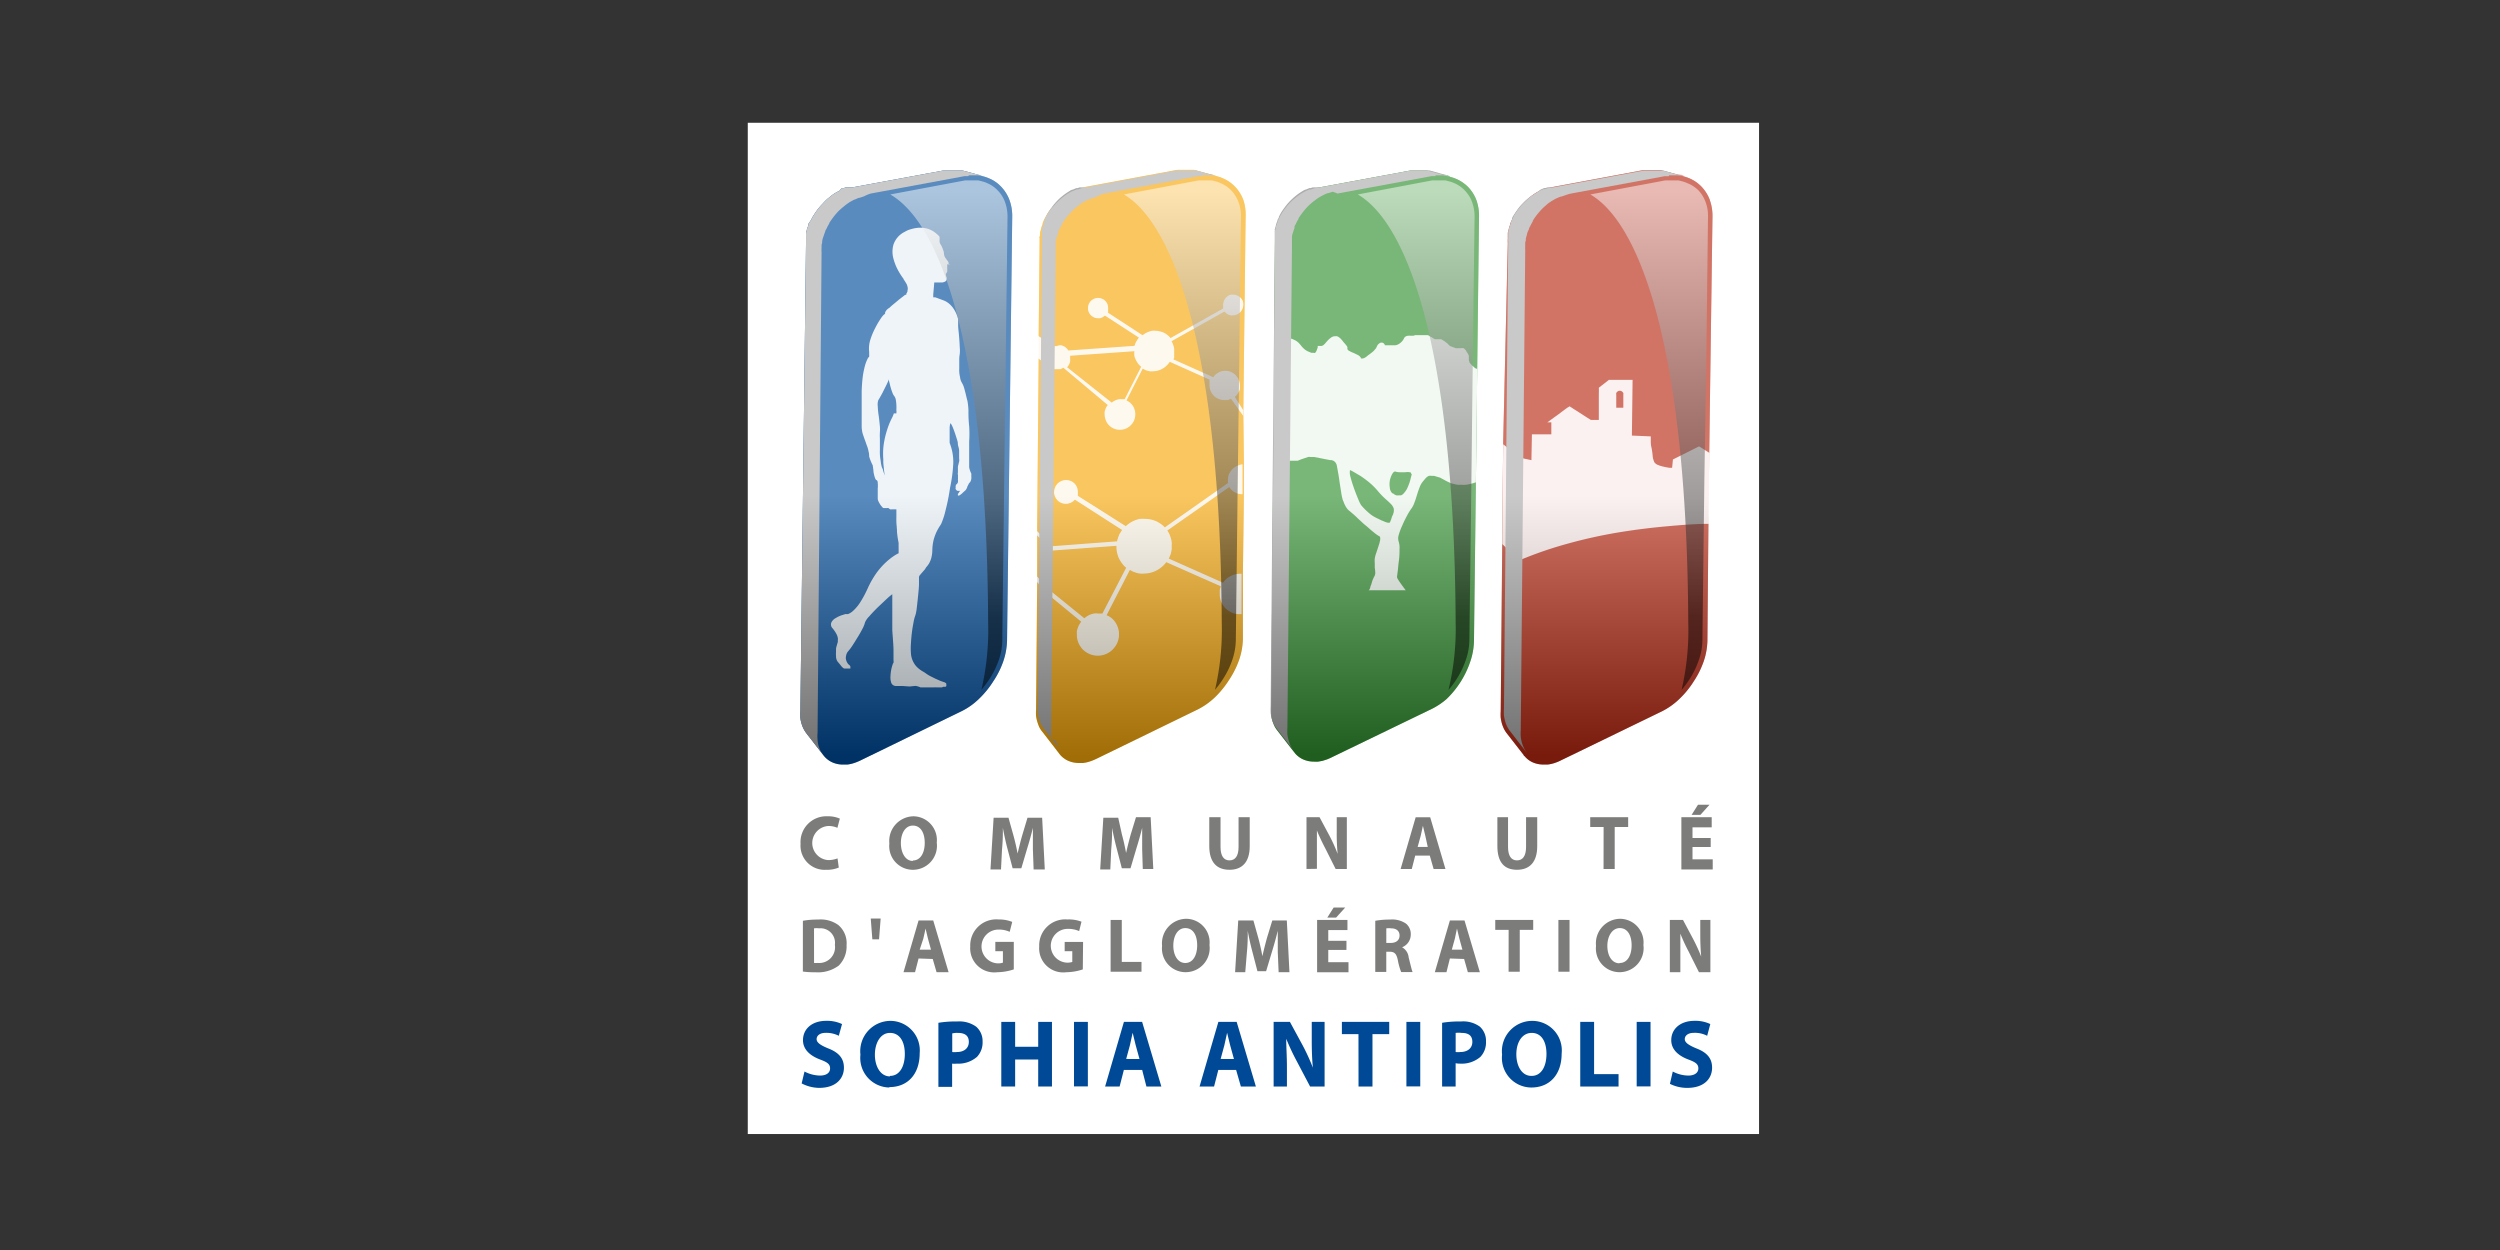 <svg xmlns="http://www.w3.org/2000/svg" xmlns:xlink="http://www.w3.org/1999/xlink" width="224" height="112" viewBox="0 0 224 112"><rect x="0" y="0" width="224" height="112" fill="#333333" stroke="none"/><defs><linearGradient id="a" x1="0.491" y1="0.548" x2="0.491" y2="0.989" gradientUnits="objectBoundingBox"><stop offset="0" stop-color="#fff"/><stop offset="1"/></linearGradient><linearGradient id="b" x1="0.498" y1="0.021" x2="0.498" y2="0.856" xlink:href="#a"/><linearGradient id="c" x1="0.5" y1="0.546" x2="0.5" y2="0.984" xlink:href="#a"/><linearGradient id="d" x1="0.499" y1="0.021" x2="0.499" y2="0.856" xlink:href="#a"/><linearGradient id="e" x1="0.495" y1="0.547" x2="0.495" y2="0.987" xlink:href="#a"/><linearGradient id="f" x1="0.5" y1="0.021" x2="0.5" y2="0.856" xlink:href="#a"/><linearGradient id="g" x1="0.5" y1="0.545" x2="0.5" y2="0.984" xlink:href="#a"/><linearGradient id="h" x1="0.5" y1="0.021" x2="0.5" y2="0.856" xlink:href="#a"/></defs><g transform="translate(-2760 -877)"><rect width="224" height="112" transform="translate(2760 877)" fill="none"/><g transform="translate(2798.513 888)" style="isolation:isolate"><rect width="90.609" height="90.609" transform="translate(28.488)" fill="#fff"/><path d="M70.144,7.375a3.461,3.461,0,0,0-.734-1.169A3.425,3.425,0,0,0,67.833,5.3h0l-1.921-.526-.217-.054H64.236L56.081,6.233h0l-.48.091h0l-.3.1h-.136l-.353.163h0l-.326.181h0a5.572,5.572,0,0,0-.471.335l-.109.091a4.069,4.069,0,0,0-.417.371h0c-.109.109-.217.227-.317.344l-.082.109A.58.58,0,0,0,53,8.136a5.437,5.437,0,0,0-.326.471h0l-.172.317-.054.118c-.045.082-.082.181-.127.272v.072h0a3.19,3.19,0,0,0-.136.381h0a1.927,1.927,0,0,1-.091.362.534.534,0,0,0,0,.118v.29a.625.625,0,0,0,0,.118v.408l-.063,7.412h0L51.967,29.1l-.217,23.8v.589a4.131,4.131,0,0,0,.109.526c.054.163.118.317.181.462a2.374,2.374,0,0,0,.245.39s1.477,1.912,1.522,1.957h0l.082.109a2.075,2.075,0,0,0,.752.562,2.392,2.392,0,0,0,.96.19,2.564,2.564,0,0,0,.371,0l.39-.072.4-.127c.127-.054.272-.109.408-.181l9.061-4.385a6.406,6.406,0,0,0,1.232-.834,8.336,8.336,0,0,0,2.129-3.353,6.134,6.134,0,0,0,.335-1.812L70.1,32.664h0l.118-10.175L70.379,8.9A4.177,4.177,0,0,0,70.144,7.375Zm-2.51-2.138h.181a4.531,4.531,0,0,0-.507-.1h.29Z" transform="translate(23.628 -0.443)" fill="#2f912e"/><g transform="translate(75.251 18.294)" opacity="0.9" style="isolation:isolate"><path d="M70.374,24.017l-.127,10.175-.3.091-.308.072a1.812,1.812,0,0,1-.317.054,1.966,1.966,0,0,1-.326,0h-.362a2.981,2.981,0,0,1-.39-.082,1.348,1.348,0,0,1-.417-.145,4.123,4.123,0,0,1-.444-.227l-.353-.19-.29-.082a1.813,1.813,0,0,0-.245-.072h-.208a.707.707,0,0,0-.254,0,.906.906,0,0,0-.2.127,1.631,1.631,0,0,0-.172.181l-.181.217a1.812,1.812,0,0,0-.281.516c-.082.2-.154.426-.227.661s-.136.453-.217.652a2.12,2.12,0,0,1-.245.516,5.49,5.49,0,0,0-.39.616c-.145.272-.308.58-.444.906a5.817,5.817,0,0,0-.344.906,1.006,1.006,0,0,0,0,.6,1.758,1.758,0,0,1,.072.671,6.931,6.931,0,0,1-.054,1.033c-.054.362-.072.707-.109.97s-.054.453-.063.489a.7.7,0,0,0,.118.254c.072.118.163.254.263.39s.19.263.263.362l.136.181H60.642a.426.426,0,0,0,.127-.2,1.333,1.333,0,0,1,.1-.308c.036-.109.063-.245.109-.362a2.719,2.719,0,0,1,.145-.326.734.734,0,0,0,.109-.326,2.99,2.99,0,0,0-.045-.5c0-.136,0-.281,0-.417a2.075,2.075,0,0,1,0-.408,2.718,2.718,0,0,1,.136-.507c.063-.2.145-.426.208-.634a2.863,2.863,0,0,0,.145-.562c0-.154,0-.263-.082-.29a2.3,2.3,0,0,1-.317-.208c-.136-.1-.272-.217-.417-.335l-.381-.335-.254-.208L60,37.726l-.362-.335c-.127-.127-.263-.254-.39-.362l-.308-.263a1.015,1.015,0,0,1-.227-.217,1.994,1.994,0,0,1-.172-.272l-.127-.263c0-.082-.063-.154-.082-.208a4.848,4.848,0,0,1-.136-.6l-.154-.979c-.045-.353-.1-.7-.154-.988s-.091-.526-.118-.625a.625.625,0,0,0-.145-.245.471.471,0,0,0-.181-.127.462.462,0,0,0-.154-.045H57.2l-.3-.054-.589-.118-.562-.109h-.335a.725.725,0,0,0-.19,0l-.3.1-.344.118-.29.118h-.752l-.208-.063.054-10.927H53.5l.3.082.272.127a1.622,1.622,0,0,1,.254.181,2.446,2.446,0,0,1,.245.272,2.374,2.374,0,0,0,.236.263,1.205,1.205,0,0,0,.217.172,1.078,1.078,0,0,0,.227.118l.254.109h.208a.163.163,0,0,0,.118,0,.245.245,0,0,0,.091-.1.806.806,0,0,0,.072-.154l.082-.227V21.97h.335a.489.489,0,0,0,.172-.072l.145-.136a2.626,2.626,0,0,1,.172-.2,2.22,2.22,0,0,1,.254-.254l.127-.1.118-.063.127-.045h.109a.526.526,0,0,1,.172,0,.689.689,0,0,1,.163.082l.154.127.154.172a2.411,2.411,0,0,0,.208.254l.145.172a.743.743,0,0,1,.1.154.67.67,0,0,1,0,.172.326.326,0,0,0,.19.19,2.048,2.048,0,0,0,.371.172l.39.19a.689.689,0,0,1,.263.245.145.145,0,0,0,0,.063h.109a.371.371,0,0,0,.19-.045,1.069,1.069,0,0,0,.172-.1l.136-.109.063-.054.109-.072.217-.172a1.205,1.205,0,0,0,.245-.236.752.752,0,0,0,.181-.272.634.634,0,0,1,.136-.217.752.752,0,0,1,.145-.109.3.3,0,0,1,.444.2h.9a.589.589,0,0,0,.236-.054,1,1,0,0,0,.227-.136,1.332,1.332,0,0,0,.2-.19A1.06,1.06,0,0,0,63.8,21.3a.435.435,0,0,1,.154-.181.553.553,0,0,1,.217-.063,1.115,1.115,0,0,1,.245,0h.227L64.81,21h1.1a.4.4,0,0,1,.145.054l.163.109c.063,0,.136.091.245.145l.1.054h.4a.308.308,0,0,0,.109,0h.063l.091.054.19.118.208.154a.8.8,0,0,1,.154.145.444.444,0,0,0,.118.109.326.326,0,0,0,.136.072l.172.063.227.091h.507a.589.589,0,0,1,.19,0,.553.553,0,0,1,.145.109,1.142,1.142,0,0,1,.118.154c0,.045.063.109.1.163a1.331,1.331,0,0,1,.082.154.626.626,0,0,1,.045.118v.344a.734.734,0,0,0,.045.19.29.29,0,0,0,.073.127.751.751,0,0,0,.118.127c0,.045.109.091.172.163l.072.072.072.054.082.054ZM62.826,37.038a.852.852,0,0,0,.054-.526A1.06,1.06,0,0,0,62.6,36.1c-.136-.145-.308-.29-.507-.471a7.021,7.021,0,0,1-.652-.689,5.953,5.953,0,0,0-.761-.752,9.115,9.115,0,0,0-.788-.58l-.634-.372c-.163-.091-.272-.136-.29-.145a1.3,1.3,0,0,0,.045.616c.072.29.181.643.308,1s.263.707.381.979a3.379,3.379,0,0,0,.254.535l.172.2.236.245.281.254a3.4,3.4,0,0,0,.3.236,3.552,3.552,0,0,0,.381.217l.426.208.39.163a1.069,1.069,0,0,0,.245.063h.127a.381.381,0,0,0,.063-.1,2.3,2.3,0,0,1,.091-.227,1.482,1.482,0,0,1,.163-.417m1.622-3.624c0-.082,0-.127-.127-.154a1.332,1.332,0,0,0-.408,0h-.5a1.332,1.332,0,0,1-.39-.063H63c-.091,0-.181.1-.263.245a2.1,2.1,0,0,0-.2.571,1.93,1.93,0,0,0,0,.643.743.743,0,0,0,.236.5h.054l.118.091a.761.761,0,0,0,.172.082.607.607,0,0,0,.217,0h.217l.109-.063a.453.453,0,0,0,.1-.091,2.075,2.075,0,0,0,.308-.417c.082-.163.145-.335.208-.5a3.913,3.913,0,0,0,.136-.48c.036-.145.072-.254.091-.344" transform="translate(-51.772 -20.266)" fill="#fff"/><path d="M84.563,32.051,83.05,30.818l.063-10.628,1.522.933Z" transform="translate(-83.05 -20.19)" fill="#fff"/></g><path d="M66.468,5.155h1.078l.208.054-.888-.236-.906-.254H64.239L56.084,6.233h-.616l-.181.063h-.118l-.1.045-.217.091h-.045l-.118.054-.208.127h0a5.438,5.438,0,0,0-.471.326l-.109.091a5.438,5.438,0,0,0-.417.381h0c-.109.109-.217.227-.317.344l-.082.109a.58.58,0,0,0-.091.118q-.181.236-.326.462h0a3.532,3.532,0,0,0-.172.317l-.054.109c0,.1-.082.19-.127.281v.072h0a2.592,2.592,0,0,0-.136.371h0a2.066,2.066,0,0,1-.1.371c-.027.127,0,.082,0,.118V10.9L51.7,52.752a4.141,4.141,0,0,0,0,.589,4.53,4.53,0,0,0,.109.526c.054.163.118.317.181.462a2.374,2.374,0,0,0,.245.39c.127.163.254.317.371.48l.535.68.616.8a2.981,2.981,0,0,1-.254-.4,2.764,2.764,0,0,1-.181-.48,3.2,3.2,0,0,1-.118-.544,4.286,4.286,0,0,1,0-.607l.408-43.03V11.2a.535.535,0,0,0,0-.118q0-.15,0-.3v-.127a1.39,1.39,0,0,1,.091-.371h0a3.453,3.453,0,0,1,.136-.4V9.776c0-.091.082-.19.127-.281l.054-.118c.054-.109.118-.217.181-.326h0V9.006a5.707,5.707,0,0,1,.335-.48,1.024,1.024,0,0,1,.091-.118c.127-.163.263-.317.408-.471h0a5.564,5.564,0,0,1,.426-.381l.127-.1a4.928,4.928,0,0,1,.5-.353c.118-.063.236-.136.353-.19h0a2.718,2.718,0,0,1,.372-.163h.054l.39-.127h0a3.389,3.389,0,0,1,.435.163L66.1,5.227h.371Z" transform="translate(23.634 -0.443)" fill="#acacac" style="mix-blend-mode:multiply;isolation:isolate"/><path d="M70.144,7.375a3.461,3.461,0,0,0-.734-1.169A3.425,3.425,0,0,0,67.833,5.3h0l-1.921-.526-.217-.054H64.236L56.081,6.233h0l-.48.091h0l-.3.1h-.136l-.353.163h0l-.326.181h0a5.572,5.572,0,0,0-.471.335l-.109.091a4.069,4.069,0,0,0-.417.371h0c-.109.109-.217.227-.317.344l-.082.109A.58.58,0,0,0,53,8.136a5.437,5.437,0,0,0-.326.471h0l-.172.317-.054.118c-.045.082-.082.181-.127.272v.072h0a3.19,3.19,0,0,0-.136.381h0a1.927,1.927,0,0,1-.091.362.534.534,0,0,0,0,.118v.29a.625.625,0,0,0,0,.118v.408l-.063,7.412h0L51.967,29.1l-.217,23.8v.589a4.131,4.131,0,0,0,.109.526c.054.163.118.317.181.462a2.374,2.374,0,0,0,.245.39s1.477,1.912,1.522,1.957h0l.082.109a2.075,2.075,0,0,0,.752.562,2.392,2.392,0,0,0,.96.19,2.564,2.564,0,0,0,.371,0l.39-.072.4-.127c.127-.054.272-.109.408-.181l9.061-4.385a6.406,6.406,0,0,0,1.232-.834,8.336,8.336,0,0,0,2.129-3.353,6.134,6.134,0,0,0,.335-1.812L70.1,32.664h0l.118-10.175L70.379,8.9A4.177,4.177,0,0,0,70.144,7.375Zm-2.51-2.138h.181a4.531,4.531,0,0,0-.507-.1h.29Z" transform="translate(23.628 -0.443)" opacity="0.35" fill="url(#a)" style="mix-blend-mode:multiply;isolation:isolate"/><g transform="translate(83.143 5.165)" opacity="0.5" style="mix-blend-mode:screen;isolation:isolate"><path d="M68.448,51.349a23.142,23.142,0,0,0,.643-6.007C68.973,20.578,64.724,9.5,60.32,6.959L66.98,5.7h1.214l.335.091a2.274,2.274,0,0,1,.417.145,2.782,2.782,0,0,1,.97.671,2.927,2.927,0,0,1,.643,1.024,3.86,3.86,0,0,1,.227,1.341l-.172,13.591L70.5,32.7v.054l-.181,14.18A5.5,5.5,0,0,1,70,48.667a7.757,7.757,0,0,1-.815,1.7A7.249,7.249,0,0,1,68.448,51.349Z" transform="translate(-60.32 -5.7)" fill="url(#b)"/></g><path d="M93.188,7.343a3.552,3.552,0,0,0-.734-1.169,3.262,3.262,0,0,0-1.105-.761,4.132,4.132,0,0,0-.471-.163h0l-1.93-.526-.208-.054H87.28L79.125,6.192h0a2.836,2.836,0,0,0-.4.091h0l-.3.1h-.136l-.353.154h0l-.326.181h0a5.571,5.571,0,0,0-.471.335l-.109.091-.571.544c-.109.109-.208.227-.308.344l-.082.109a1.026,1.026,0,0,0-.091.118,5.436,5.436,0,0,0-.326.471h0v.045l-.163.308-.054.118c0,.091-.091.181-.127.272v.072h0s-.091.254-.127.381h0a1.634,1.634,0,0,1-.091.362v.535a2.943,2.943,0,0,0,0,.4l-.417,18.022h0l-.082,8.943-.136,14.978a4.115,4.115,0,0,0,0,.589,4.531,4.531,0,0,0,.109.526,3.5,3.5,0,0,0,.181.462,2.375,2.375,0,0,0,.245.39l1.522,1.957h0a.111.111,0,0,0,.082.1,1.975,1.975,0,0,0,.743.562,2.392,2.392,0,0,0,.96.19h.371a3.242,3.242,0,0,0,.39-.072,3.924,3.924,0,0,0,.806-.308l9.061-4.4a6.342,6.342,0,0,0,1.54-1.1,8.091,8.091,0,0,0,1.269-1.549,8.01,8.01,0,0,0,.906-1.812,6.18,6.18,0,0,0,.335-1.812l.091-10.5h0l.072-6.343.29-21.2a4.177,4.177,0,0,0-.245-1.5ZM90.687,5.2h.172a3.126,3.126,0,0,0-.507-.091h.308Z" transform="translate(21.496 -0.439)" fill="#b92a14"/><g transform="translate(96.091 23.033)" opacity="0.9" style="isolation:isolate"><path d="M93.351,31.98l-.072,6.343c-1.232,0-2.546.109-3.932.236s-2.827.308-4.295.553a44.271,44.271,0,0,0-4.431.988,35.1,35.1,0,0,0-4.34,1.5l.082-9.2,1.015.217.045-2.311h1.74V29.226h-.353l1.024-.743.507-.381.236-.172.227-.136.3.2.6.381.616.4.381.236h.716v-2.32a5.255,5.255,0,0,0,0-.562l.906-.707h2.12l-.063,4.993,1.694.072v.353a2.5,2.5,0,0,0,.072.7,6.062,6.062,0,0,1,.1.761,1.985,1.985,0,0,0,.145.5.716.716,0,0,0,.344.254,2.862,2.862,0,0,0,.516.154,4.866,4.866,0,0,0,.489.091h.245l.072-.743L92.4,31.382Zm-7.738-4.059V26.743a.362.362,0,0,0,0-.136.752.752,0,0,0-.072-.109l-.109-.072a.353.353,0,0,0-.272,0l-.109.072a.752.752,0,0,0-.072.109.363.363,0,0,0,0,.136v1.178h.7" transform="translate(-74.767 -25.42)" fill="#fff"/><path d="M107.563,42.21l-1.513-1.477.082-8.943,1.513,1.223Z" transform="translate(-106.05 -26.018)" fill="#fff"/></g><path d="M89.557,5.155H90.69l.217.054-.951-.236L89.05,4.72H87.328L79.173,6.233h-.507l-.172.063h-.127l-.1.045-.208.091h0L77.7,6.7l-.208.127h0a5.434,5.434,0,0,0-.471.326l-.118.091a4.049,4.049,0,0,0-.408.381h0c-.109.109-.217.227-.317.344l-.082.109L76,8.2l-.317.462h0a3.623,3.623,0,0,0-.181.317.553.553,0,0,0,0,.109c-.045.1-.091.19-.127.281v.072h0a1.641,1.641,0,0,1-.127.371h0a2.012,2.012,0,0,1-.091.371v.535a2.851,2.851,0,0,0,0,.4l-.381,41.852a4.115,4.115,0,0,0,0,.589,4.529,4.529,0,0,0,.109.526,2.582,2.582,0,0,0,.181.462,2.374,2.374,0,0,0,.245.39l.372.48.526.68.616.8a2.927,2.927,0,0,1-.245-.4,3.788,3.788,0,0,1-.19-.48,3.206,3.206,0,0,1-.109-.544,4.282,4.282,0,0,1,0-.607l.4-43.03a3.22,3.22,0,0,1,0-.417.535.535,0,0,1,0-.118.689.689,0,0,1,.045-.3c.045-.1,0-.082,0-.127a3.451,3.451,0,0,1,.1-.371h0a1.359,1.359,0,0,1,.127-.4l.054-.109a.747.747,0,0,1,.118-.281l.054-.118.181-.326h0V9.223a5.6,5.6,0,0,1,.326-.48l.091-.118c.136-.163.263-.317.417-.471h0a5.563,5.563,0,0,1,.426-.381H78.6a5.056,5.056,0,0,1,.507-.353c.109-.063.227-.136.344-.19h0l.371-.163h.054l.39-.127h0a3.815,3.815,0,0,1,.507-.154l8.409-1.558h.371Z" transform="translate(21.466 -0.443)" fill="#acacac" style="mix-blend-mode:multiply;isolation:isolate"/><path d="M93.188,7.343a3.552,3.552,0,0,0-.734-1.169,3.262,3.262,0,0,0-1.105-.761,4.132,4.132,0,0,0-.471-.163h0l-1.93-.526-.208-.054H87.28L79.125,6.192h0a2.836,2.836,0,0,0-.4.091h0l-.3.1h-.136l-.353.154h0l-.326.181h0a5.571,5.571,0,0,0-.471.335l-.109.091-.571.544c-.109.109-.208.227-.308.344l-.082.109a1.026,1.026,0,0,0-.091.118,5.436,5.436,0,0,0-.326.471h0v.045l-.163.308-.054.118c0,.091-.091.181-.127.272v.072h0s-.091.254-.127.381h0a1.634,1.634,0,0,1-.091.362v.535a2.943,2.943,0,0,0,0,.4l-.417,18.022h0l-.082,8.943-.136,14.978a4.115,4.115,0,0,0,0,.589,4.531,4.531,0,0,0,.109.526,3.5,3.5,0,0,0,.181.462,2.375,2.375,0,0,0,.245.39l1.522,1.957h0a.111.111,0,0,0,.082.1,1.975,1.975,0,0,0,.743.562,2.392,2.392,0,0,0,.96.19h.371a3.242,3.242,0,0,0,.39-.072,3.924,3.924,0,0,0,.806-.308l9.061-4.4a6.342,6.342,0,0,0,1.54-1.1,8.091,8.091,0,0,0,1.269-1.549,8.01,8.01,0,0,0,.906-1.812,6.18,6.18,0,0,0,.335-1.812l.091-10.5h0l.072-6.343.29-21.2a4.177,4.177,0,0,0-.245-1.5ZM90.687,5.2h.172a3.126,3.126,0,0,0-.507-.091h.308Z" transform="translate(21.496 -0.439)" opacity="0.35" fill="url(#c)" style="mix-blend-mode:multiply;isolation:isolate"/><g transform="translate(103.983 5.165)" opacity="0.5" style="mix-blend-mode:screen;isolation:isolate"><path d="M91.493,51.349a23.558,23.558,0,0,0,.6-6.007C91.973,20.578,87.715,9.5,83.32,6.959l6.7-1.259H91.23l.344.091a1.975,1.975,0,0,1,.408.145A2.9,2.9,0,0,1,93,6.588a3.044,3.044,0,0,1,.634,1.024,3.479,3.479,0,0,1,.227,1.341l-.163,13.591L93.532,32.7v.054l-.172,14.18a5.518,5.518,0,0,1-.317,1.731,7.72,7.72,0,0,1-.815,1.7A8.1,8.1,0,0,1,91.493,51.349Z" transform="translate(-83.32 -5.7)" fill="url(#d)"/></g><path d="M47.283,8.828a4.123,4.123,0,0,0-.208-1.486,3.461,3.461,0,0,0-.734-1.169,3.217,3.217,0,0,0-1.105-.761,2.147,2.147,0,0,0-.48-.163H44.8l-1.015-.281-.906-.254-.208-.054H41.14L32.985,6.173h0l-.408.127h0l-.308.109h-.127c-.118.054-.236.1-.353.163h-.054l-.326.181h0a5.327,5.327,0,0,0-.462.326l-.118.091c-.145.118-.281.245-.417.371h0c-.109.109-.217.227-.317.344l-.236.245a1.332,1.332,0,0,0-.091.118,4.675,4.675,0,0,0-.317.462h0l-.172.317-.054.109c-.045.091-.082.19-.118.281s0,.045,0,.072h0a3.189,3.189,0,0,0-.136.381h0a1.883,1.883,0,0,1-.1.371c-.027.127,0,.082,0,.118a.778.778,0,0,1-.045.29c-.045.091,0,.082,0,.127v.4l-.082,8.155h0v2.012l-.136,15.4h0v4.494l-.1,11.779a4.141,4.141,0,0,0,0,.589,3.18,3.18,0,0,0,.118.526,3.479,3.479,0,0,0,.172.462,1.921,1.921,0,0,0,.254.39l1.513,1.957h0a1.133,1.133,0,0,0,.082.109,2.075,2.075,0,0,0,.752.562,2.329,2.329,0,0,0,.96.19h.362a2.945,2.945,0,0,0,.39-.072,4.015,4.015,0,0,0,.4-.127c.136-.054.272-.109.417-.181l9.061-4.413a6.452,6.452,0,0,0,1.54-1.087A8.508,8.508,0,0,0,45.8,50.363a8.155,8.155,0,0,0,.906-1.812,6.189,6.189,0,0,0,.335-1.857v-2.32h0V40.75l.091-7.131h0V30.946l-.054-4.231h0v-.489ZM44.211,5.149h.507A4.53,4.53,0,0,0,44.211,5.149Z" transform="translate(25.811 -0.438)" fill="#f7a70b"/><g transform="translate(54.221 15.4)" opacity="0.9" style="isolation:isolate"><path d="M61.353,46.727,59.84,45.159l.009-.489,1.513,1.558Z" transform="translate(-59.84 -19.595)" fill="#fff"/><path d="M47.1,33.78h.054v2.673H47.1a1.45,1.45,0,0,1-.353-.045,1.432,1.432,0,0,1-.571-.335,1.4,1.4,0,0,1-.208-.263l-5.554,3.9a2.111,2.111,0,0,1,.181.308c.045.109.091.227.127.335a2.61,2.61,0,0,1,.082.362,1.812,1.812,0,0,1,0,.381,1.659,1.659,0,0,1,0,.3,1.5,1.5,0,0,1-.054.29.8.8,0,0,1-.091.272,1.368,1.368,0,0,1-.118.263l4.866,2.166a2.084,2.084,0,0,1,.29-.335,1.694,1.694,0,0,1,.362-.245,1.6,1.6,0,0,1,.408-.163,1.885,1.885,0,0,1,.453-.063h.145V47.2H46.9a1.812,1.812,0,0,1-.707-.136,2.057,2.057,0,0,1-.571-.39,1.948,1.948,0,0,1-.381-.58,1.812,1.812,0,0,1-.127-.707,1.214,1.214,0,0,1,0-.181v-.172a1.1,1.1,0,0,1,.045-.163l.054-.163-4.893-2.166a2.438,2.438,0,0,1-.39.417,2.492,2.492,0,0,1-.48.326,2.6,2.6,0,0,1-.544.208,2.555,2.555,0,0,1-.589.072,2.121,2.121,0,0,1-.344,0,1.812,1.812,0,0,1-.317-.063l-.308-.109-.29-.154L34.972,47.3a1.812,1.812,0,0,1,.471.272,1.957,1.957,0,0,1,.571.906,1.894,1.894,0,0,1,.072.553,1.812,1.812,0,0,1-.154.734,1.948,1.948,0,0,1-.408.6,1.812,1.812,0,0,1-.607.408,1.876,1.876,0,0,1-1.468,0,1.921,1.921,0,0,1-.6-.4,2.138,2.138,0,0,1-.4-.607,1.749,1.749,0,0,1-.136-.725,1.984,1.984,0,0,1,0-.326,1.876,1.876,0,0,1,.091-.3,1.114,1.114,0,0,1,.127-.281,1.567,1.567,0,0,1,.172-.254L30.07,45.713v-.5l2.909,2.356a1.758,1.758,0,0,1,.263-.19,1.241,1.241,0,0,1,.29-.145,1.459,1.459,0,0,1,.326-.091,1.4,1.4,0,0,1,.335,0H34.6l2.129-4.1a1.812,1.812,0,0,1-.362-.381,2.537,2.537,0,0,1-.281-.453,2.383,2.383,0,0,1-.227-1.06v-.072l-5.754.426v-.39l5.808-.435a1.513,1.513,0,0,1,.072-.272,1.313,1.313,0,0,1,.1-.263c0-.082.082-.163.127-.245a2.111,2.111,0,0,1,.154-.236l-4.231-2.718-.163.154-.2.118-.208.072a1.078,1.078,0,0,1-.652-.054,1.1,1.1,0,0,1-.335-.227,1.078,1.078,0,0,1-.227-.344,1.024,1.024,0,0,1-.082-.408,1.223,1.223,0,0,1,.091-.417,1.133,1.133,0,0,1,.227-.344,1.259,1.259,0,0,1,.344-.227,1.105,1.105,0,0,1,.834,0,1.042,1.042,0,0,1,.335.227,1.015,1.015,0,0,1,.217.335,1.106,1.106,0,0,1,.082.417v.181a.272.272,0,0,1,0,.091V36.6l4.295,2.718a2.918,2.918,0,0,1,.372-.29,2.193,2.193,0,0,1,.408-.217,2.718,2.718,0,0,1,.462-.145,2.808,2.808,0,0,1,.489,0,2.356,2.356,0,0,1,.507.054,2.836,2.836,0,0,1,.471.145,3.978,3.978,0,0,1,.426.245,2.392,2.392,0,0,1,.362.317l5.654-3.969v-.3a1.432,1.432,0,0,1,.109-.526,1.513,1.513,0,0,1,.3-.426,1.414,1.414,0,0,1,.426-.29,1.377,1.377,0,0,1,.426-.136Z" transform="translate(-28.557 -18.573)" fill="#fff"/><path d="M61.393,42.069l-1.5-1.45-.009-.39,1.513,1.45Z" transform="translate(-59.844 -19.178)" fill="#fff"/><path d="M47.229,27.356v.516l-1.1-1.549-.145.063a.525.525,0,0,1-.154.054h-.326A1.187,1.187,0,0,1,45,26.332a1.205,1.205,0,0,1-.417-.281,1.341,1.341,0,0,1-.281-.426,1.377,1.377,0,0,1-.1-.516.552.552,0,0,1,0-.127.535.535,0,0,1,0-.127.671.671,0,0,1,0-.127s0-.072,0-.118l-3.561-1.595a1.812,1.812,0,0,1-.29.344,1.522,1.522,0,0,1-.362.272,1.685,1.685,0,0,1-.417.172,1.957,1.957,0,0,1-.462.063h-.245a1.658,1.658,0,0,1-.227-.054.77.77,0,0,1-.217-.082l-.208-.1-1.45,2.845a1.531,1.531,0,0,1,.326.208,1.3,1.3,0,0,1,.254.29,1.549,1.549,0,0,1,.154.353,1.178,1.178,0,0,1,.054.4,1.386,1.386,0,0,1-.109.544,1.432,1.432,0,0,1-.3.435,1.368,1.368,0,0,1-.444.3,1.477,1.477,0,0,1-.535.1A1.341,1.341,0,0,1,35.631,29a1.269,1.269,0,0,1-.426-.29,1.214,1.214,0,0,1-.29-.444,1.314,1.314,0,0,1-.109-.535,1.041,1.041,0,0,1,0-.236.987.987,0,0,1,.063-.217.852.852,0,0,1,.091-.208,1.3,1.3,0,0,1,.127-.181L31.1,23.542a1.079,1.079,0,0,1-.136.082l-.145.054h-.68V21.612H30.5a.906.906,0,0,1,.417-.082l.254.1a.978.978,0,0,1,.217.163,1.178,1.178,0,0,1,.163.208l5.935-.417a1.693,1.693,0,0,1,.063-.2,1.811,1.811,0,0,1,.091-.19l.109-.181.127-.163-3.044-1.975-.136.1a.507.507,0,0,1-.154.082,1.151,1.151,0,0,1-.163.054H34.2a.834.834,0,0,1-.344-.072,1.1,1.1,0,0,1-.29-.2.906.906,0,0,1-.19-.29.77.77,0,0,1-.063-.353.94.94,0,0,1,.263-.643,1.006,1.006,0,0,1,.29-.19.906.906,0,0,1,.707,0,.852.852,0,0,1,.48.48.906.906,0,0,1,.063.353.48.48,0,0,1,0,.118.453.453,0,0,1,0,.109v.1q0,.05,0,.1L38.2,20.633l.254-.181.281-.127.3-.091a1.813,1.813,0,0,1,.317,0,1.459,1.459,0,0,1,.4.054,1.631,1.631,0,0,1,.371.127,1.739,1.739,0,0,1,.317.208,1.876,1.876,0,0,1,.272.263l4.712-2.646v-.082a.263.263,0,0,1,0-.082v-.172a1,1,0,0,1,.281-.671,1.024,1.024,0,0,1,.308-.208A.961.961,0,0,1,46.323,17a.906.906,0,0,1,.371.082,1.078,1.078,0,0,1,.3.2,1.205,1.205,0,0,1,.2.308,1.111,1.111,0,0,1-.036.68,1.232,1.232,0,0,1-.208.308,1.006,1.006,0,0,1-.308.2.96.96,0,0,1-.362.072.906.906,0,0,1-.217,0l-.2-.072-.172-.118a1.169,1.169,0,0,1-.145-.154L40.8,21.168l.109.217a1.659,1.659,0,0,1,.072.227,1,1,0,0,1,.054.236,2.221,2.221,0,0,1,0,.245v.371a1.205,1.205,0,0,1,0,.172l-.063.163,3.57,1.6a1.069,1.069,0,0,1,.208-.245A1.286,1.286,0,0,1,45,23.977a1.232,1.232,0,0,1,.634-.154,1.25,1.25,0,0,1,.906.39,1.3,1.3,0,0,1,.281.417,1.432,1.432,0,0,1,.1.526,2.818,2.818,0,0,1,0,.29.827.827,0,0,1-.1.272,2.111,2.111,0,0,1-.154.236,1.432,1.432,0,0,1-.2.208Zm-10.638-.97,1.486-2.927a1.93,1.93,0,0,1-.272-.272,2.51,2.51,0,0,1-.2-.335,1.414,1.414,0,0,1-.136-.371,2.093,2.093,0,0,1,0-.417h0l-5.754.408v.154a.2.2,0,0,0,0,.072v.082a1.486,1.486,0,0,1,0,.208,1.559,1.559,0,0,1-.063.19,1.033,1.033,0,0,1-.091.172.988.988,0,0,1-.118.154l4,3.171a.906.906,0,0,1,.19-.136,1.621,1.621,0,0,1,.217-.109l.227-.063a1.114,1.114,0,0,1,.245,0h.3" transform="translate(-28.563 -16.997)" fill="#fff"/><path d="M61.563,24.037,60.05,23.032l.009-2.012,1.513.951Z" transform="translate(-59.86 -17.374)" fill="#fff"/></g><path d="M43.412,5.155h1.151l.217.054-.97-.236-.951-.254H41.12L32.965,6.233h-.544L32.24,6.3h-.127l-.091.045-.217.091H31.76l-.127.054-.2.127h0a5.436,5.436,0,0,0-.471.326l-.109.091a4.15,4.15,0,0,0-.417.381h0c-.109.109-.208.227-.308.344a.852.852,0,0,0-.082.109.58.58,0,0,0-.091.118q-.181.236-.326.462h0a3.533,3.533,0,0,0-.172.317L29.4,8.87c-.045.1-.091.19-.127.281v.072h0a1.641,1.641,0,0,1-.127.371h0a2.012,2.012,0,0,1-.091.371.534.534,0,0,0,0,.118c0,.1,0,.2,0,.29a.616.616,0,0,0,0,.127,2.854,2.854,0,0,0,0,.4l-.381,41.852a4.114,4.114,0,0,0,0,.589,4.531,4.531,0,0,0,.109.526,3.5,3.5,0,0,0,.181.462,2.374,2.374,0,0,0,.245.39c.127.163.254.317.371.48l.535.68.616.8a2.283,2.283,0,0,1-.254-.4,2.764,2.764,0,0,1-.181-.48,3.2,3.2,0,0,1-.426-.082,4.286,4.286,0,0,1,0-.607l.408-43.03v-.96a1.39,1.39,0,0,1,.091-.371h0a3.453,3.453,0,0,1,.136-.4.553.553,0,0,1,0-.109c0-.091.082-.19.127-.281l.054-.118c.054-.109.118-.217.181-.326h0V9.468a5.6,5.6,0,0,1,.326-.48l.1-.118c.127-.163.263-.317.408-.471h0a5.563,5.563,0,0,1,.426-.381l.118-.1c.163-.127.335-.245.507-.353a2.009,2.009,0,0,1,.353-.19h.045a2.718,2.718,0,0,1,.371-.163h0l.4-.127h0a3.253,3.253,0,0,1,.7-.3l8.409-1.558h.381Z" transform="translate(25.795 -0.443)" fill="#acacac" style="mix-blend-mode:multiply;isolation:isolate"/><path d="M47.283,8.828a4.123,4.123,0,0,0-.208-1.486,3.461,3.461,0,0,0-.734-1.169,3.217,3.217,0,0,0-1.105-.761,2.147,2.147,0,0,0-.48-.163H44.8l-1.015-.281-.906-.254-.208-.054H41.14L32.985,6.173h0l-.408.127h0l-.308.109h-.127c-.118.054-.236.1-.353.163h-.054l-.326.181h0a5.327,5.327,0,0,0-.462.326l-.118.091c-.145.118-.281.245-.417.371h0c-.109.109-.217.227-.317.344l-.236.245a1.332,1.332,0,0,0-.091.118,4.675,4.675,0,0,0-.317.462h0l-.172.317-.054.109c-.045.091-.082.19-.118.281s0,.045,0,.072h0a3.189,3.189,0,0,0-.136.381h0a1.883,1.883,0,0,1-.1.371c-.027.127,0,.082,0,.118a.778.778,0,0,1-.045.29c-.045.091,0,.082,0,.127v.4l-.082,8.155h0v2.012l-.136,15.4h0v4.494l-.1,11.779a4.141,4.141,0,0,0,0,.589,3.18,3.18,0,0,0,.118.526,3.479,3.479,0,0,0,.172.462,1.921,1.921,0,0,0,.254.39l1.513,1.957h0a1.133,1.133,0,0,0,.082.109,2.075,2.075,0,0,0,.752.562,2.329,2.329,0,0,0,.96.19h.362a2.945,2.945,0,0,0,.39-.072,4.015,4.015,0,0,0,.4-.127c.136-.054.272-.109.417-.181l9.061-4.413a6.452,6.452,0,0,0,1.54-1.087A8.508,8.508,0,0,0,45.8,50.363a8.155,8.155,0,0,0,.906-1.812,6.189,6.189,0,0,0,.335-1.857v-2.32h0V40.75l.091-7.131h0V30.946l-.054-4.231h0v-.489ZM44.211,5.149h.507A4.53,4.53,0,0,0,44.211,5.149Z" transform="translate(25.811 -0.438)" opacity="0.35" fill="url(#e)" style="mix-blend-mode:multiply;isolation:isolate"/><g transform="translate(62.185 5.165)" opacity="0.5" style="mix-blend-mode:screen;isolation:isolate"><path d="M45.354,51.349a23.558,23.558,0,0,0,.607-6.007C45.843,20.578,41.548,9.5,37.19,6.959L43.877,5.7h1.214l.344.091a1.975,1.975,0,0,1,.408.145,2.9,2.9,0,0,1,.979.671,3.044,3.044,0,0,1,.634,1.024,3.479,3.479,0,0,1,.227,1.341l-.163,13.591L47.393,32.7v.054l-.172,14.18a5.79,5.79,0,0,1-.317,1.731,7.719,7.719,0,0,1-.825,1.7,8.1,8.1,0,0,1-.725.979Z" transform="translate(-37.19 -5.7)" fill="url(#f)"/></g><path d="M23.928,7.348a3.461,3.461,0,0,0-.734-1.169,3.135,3.135,0,0,0-1.105-.761,3.307,3.307,0,0,0-.661-.208h0l.217.054-.97-.29-.951-.254H18.011L9.856,6.233H9.267L9.086,6.3H8.968l-.1.045L8.642,6.6H8.588L8.47,6.65l-.208.127h0a4.349,4.349,0,0,0-.526.4l-.118.091a5.436,5.436,0,0,0-.417.426h0c-.109.109-.217.227-.317.344L6.8,8.145a1.332,1.332,0,0,0-.091.118c-.118.154-.217.308-.317.462h0a3.624,3.624,0,0,0-.181.317l-.054.109L5.924,9.5v.072a1.641,1.641,0,0,1-.127.371h0a2.012,2.012,0,0,1-.091.371v.933L5.2,53.169a4.114,4.114,0,0,0,0,.589,2.456,2.456,0,0,0,.109.526,2.582,2.582,0,0,0,.181.462,2.374,2.374,0,0,0,.245.39c.118.163.245.317.371.48l.526.68.616.8h0l.082.1a2.075,2.075,0,0,0,.752.562,2.329,2.329,0,0,0,.96.19H9.4a3.244,3.244,0,0,0,.39-.072,4.016,4.016,0,0,0,.4-.127c.136-.054.272-.109.417-.181l9.061-4.413a6.08,6.08,0,0,0,1.54-1.1A8.155,8.155,0,0,0,22.478,50.5a7.765,7.765,0,0,0,.906-1.812,6.189,6.189,0,0,0,.335-1.857L24.182,8.87A4.123,4.123,0,0,0,23.928,7.348Z" transform="translate(28 -0.443)" fill="#004d9d"/><path d="M20.8,32.407a1.812,1.812,0,0,1,0,.236.96.96,0,0,1,0,.227.7.7,0,0,1-.054.208.4.4,0,0,1-.091.136.462.462,0,0,0-.109.163l-.109.217c0,.082-.063.154-.091.217a.48.48,0,0,1-.091.118l-.118.1-.163.154a1.133,1.133,0,0,1-.172.136.245.245,0,0,1-.154.063.063.063,0,0,1-.054-.082.317.317,0,0,1,.063-.145l.091-.136.054-.063h-.245l-.091-.063-.063-.082a.145.145,0,0,1,0-.127.653.653,0,0,1,0-.172c0-.054.045-.1.063-.145a.292.292,0,0,0,.136-.19,1.015,1.015,0,0,0,0-.245,1.187,1.187,0,0,0,0-.254.4.4,0,0,0,0-.163.435.435,0,0,1,0-.2c0-.109,0-.236,0-.372a.824.824,0,0,1,.054-.371,1.015,1.015,0,0,1,.054-.227.77.77,0,0,0,0-.281V30.55a1.521,1.521,0,0,0-.063-.544,1.12,1.12,0,0,1-.054-.371,3.111,3.111,0,0,0-.109-.39c-.054-.172-.118-.381-.19-.58s-.145-.39-.208-.526-.127-.236-.163-.236a1.667,1.667,0,0,0-.063.408c0,.172,0,.371,0,.571v.779a4.585,4.585,0,0,1,.326,1.812,13.746,13.746,0,0,1-.29,2.211,18.385,18.385,0,0,1-.408,2.039,6.714,6.714,0,0,1-.39,1.2l-.145.227a5.346,5.346,0,0,0-.272.489,4.531,4.531,0,0,0-.254.707,4.2,4.2,0,0,0-.118.906,2.863,2.863,0,0,1-.063.589,1.812,1.812,0,0,1-.145.444,1.468,1.468,0,0,1-.181.317,1.5,1.5,0,0,1-.172.208,1.151,1.151,0,0,1-.145.227l-.217.245-.2.236a.29.29,0,0,0-.072.2v.58c0,.3-.045.689-.082,1.069s-.082.779-.118,1.087a3.778,3.778,0,0,1-.118.634,3.217,3.217,0,0,0-.145.507c-.045.245-.109.562-.154.906s-.082.707-.1,1.06a6.162,6.162,0,0,0,0,1.015,1.93,1.93,0,0,0,.236.761,1.712,1.712,0,0,0,.381.48,2.718,2.718,0,0,0,.408.3,2.184,2.184,0,0,1,.317.2,3.452,3.452,0,0,0,.344.217l.489.245.471.208.29.1a.317.317,0,0,1,.127.054.245.245,0,0,1,.1.091.281.281,0,0,1,0,.109.245.245,0,0,1,0,.109.2.2,0,0,1-.082.063h-.2a.136.136,0,0,0-.082.054h-.507a.29.29,0,0,0-.127,0,.172.172,0,0,0-.091,0H16.258l-.136-.054a1.648,1.648,0,0,0-.326-.082l-.526.054-.634-.045H14.02a.453.453,0,0,1-.39-.281,1.5,1.5,0,0,1-.072-.589,4.222,4.222,0,0,1,.082-.661,3.761,3.761,0,0,1,.118-.408c0-.063.054-.091.072-.136a1.314,1.314,0,0,0,0-.272v-.834c0-.417-.054-1.006-.109-1.812V43.217a5.293,5.293,0,0,0-.507.426l-.806.761c-.281.281-.553.562-.761.806a1.694,1.694,0,0,0-.371.535,2.347,2.347,0,0,1-.2.516c-.109.217-.254.48-.417.743s-.326.535-.48.77a4.53,4.53,0,0,1-.417.562.788.788,0,0,0-.181.4.7.7,0,0,0,0,.362,1.078,1.078,0,0,0,.127.29.471.471,0,0,0,.118.136.245.245,0,0,1,.072.063l.063.082a.471.471,0,0,1,0,.1.154.154,0,0,1,0,.109H9.408l-.091-.054-.109-.1-.091-.109L9,49.469l-.181-.217a.8.8,0,0,1-.136-.4,3.751,3.751,0,0,1,0-.553,1.092,1.092,0,0,1,.072-.5,2.039,2.039,0,0,1,.082-.281.39.39,0,0,0,0-.145.652.652,0,0,0,0-.254,1.187,1.187,0,0,0-.145-.381,3.008,3.008,0,0,0-.317-.462.48.48,0,0,1-.109-.535.906.906,0,0,1,.39-.39A2.582,2.582,0,0,1,9.19,45.1l.344-.109a.78.78,0,0,0,.236,0,1.45,1.45,0,0,0,.426-.272,3.742,3.742,0,0,0,.607-.707,9.967,9.967,0,0,0,.752-1.4,8.264,8.264,0,0,1,.8-1.368,6.5,6.5,0,0,1,.815-.906,5.717,5.717,0,0,1,.7-.553,2.872,2.872,0,0,1,.417-.236,1.54,1.54,0,0,0,0-.2,2.1,2.1,0,0,0,0-.217v-.516a8.264,8.264,0,0,1-.145-1c0-.308-.045-.6-.054-.843s0-.444,0-.589v-.254h0a.408.408,0,0,1,0-.072v-.245h-.426a.172.172,0,0,1-.118,0,.3.3,0,0,1-.091-.054.272.272,0,0,0-.091-.063.163.163,0,0,0-.091,0,.2.2,0,0,1-.1,0h-.227a.157.157,0,0,1-.118-.082,2.347,2.347,0,0,1-.172-.208c-.054-.091-.109-.181-.154-.272a.752.752,0,0,1-.082-.254v-.933a2.773,2.773,0,0,0,0-.507c0-.136-.054-.236-.109-.245s-.109-.109-.154-.245a3.706,3.706,0,0,1-.118-.5c0-.19-.054-.39-.063-.571a4.2,4.2,0,0,1-.326-.806,1.486,1.486,0,0,0-.054-.444,2.653,2.653,0,0,0-.181-.607c-.063-.217-.154-.426-.217-.616s-.127-.353-.154-.48a2.809,2.809,0,0,1-.063-.462V26.228h0v-1.2a13.682,13.682,0,0,1,.109-1.4,8.154,8.154,0,0,1,.19-.906,3.452,3.452,0,0,1,.208-.553.652.652,0,0,1,.145-.217.154.154,0,0,0,.018-.136.725.725,0,0,0,0-.136V21.5a2.6,2.6,0,0,1,.1-1.069,6.488,6.488,0,0,1,.444-1.069,7.031,7.031,0,0,1,.489-.834,1.912,1.912,0,0,1,.29-.362l.063-.045.045-.063v-.091a1.042,1.042,0,0,1,.072-.136.906.906,0,0,1,.308-.272c.109-.109.245-.227.4-.353l.489-.408.526-.408h.1v-.054a.091.091,0,0,0,0-.045l.063-.1a1.06,1.06,0,0,1,.045-.1.417.417,0,0,1,0-.082h0a.607.607,0,0,0,0-.353.906.906,0,0,0-.118-.3l-.154-.245a.5.5,0,0,1-.091-.163,6.343,6.343,0,0,1-.453-.7,4.694,4.694,0,0,1-.444-1.105,2.311,2.311,0,0,1,0-1.241,1.984,1.984,0,0,1,.906-1.1l.136-.072a2.084,2.084,0,0,1,.317-.154,3.933,3.933,0,0,1,.48-.136,2.845,2.845,0,0,1,.58-.063,2.347,2.347,0,0,1,.426.045,1.975,1.975,0,0,1,.435.127,2.166,2.166,0,0,1,.435.254,2.646,2.646,0,0,1,.417.381h0a.136.136,0,0,1,0,.063.335.335,0,0,1,0,.109.607.607,0,0,1,0,.163h0v.136a1,1,0,0,0,.154.317,2.946,2.946,0,0,1,.163.39,1.105,1.105,0,0,1,.082.344.589.589,0,0,0,.063.263,1.268,1.268,0,0,0,.136.217l.136.181a.435.435,0,0,1,.072.145.226.226,0,0,1,0,.118.245.245,0,0,1,.136.027h-.254a.381.381,0,0,0,0,.118c0,.045,0,.1,0,.145a.68.68,0,0,0,0,.145.3.3,0,0,1,0,.127.706.706,0,0,1,0,.127l-.063.109-.054.082a.236.236,0,0,0,0,.127,1.164,1.164,0,0,0,.063.19.489.489,0,0,1,0,.2.254.254,0,0,1-.127.172.8.8,0,0,1-.236.082,2.338,2.338,0,0,1-.263,0h-.48l-.091,1.051v.281h.172l.127.045.245.091.417.154a1.812,1.812,0,0,1,.589.4,2.32,2.32,0,0,1,.39.526,2.782,2.782,0,0,1,.217.5,1.368,1.368,0,0,1,.072.281v.5c0,.263.054.616.082.979s.054.707.063,1.006a2.927,2.927,0,0,1,0,.607,2.718,2.718,0,0,0-.045.507v.779a2.591,2.591,0,0,0,.072.77,1.205,1.205,0,0,0,.145.48,2.175,2.175,0,0,1,.163.326,4.2,4.2,0,0,1,.127.435c.045.154.082.317.118.471s.072.3.109.426a6.343,6.343,0,0,1,.091.861,11.1,11.1,0,0,0,.063,1.4,9.946,9.946,0,0,1,0,1.377v2.311A2.066,2.066,0,0,0,20.8,32.407Zm-6.714-5.391a1.269,1.269,0,0,0,0-.308,4.086,4.086,0,0,0,0-.471,3.407,3.407,0,0,0-.054-.462.716.716,0,0,0-.127-.3,1.024,1.024,0,0,1-.163-.29c-.054-.136-.109-.3-.154-.453s-.082-.308-.109-.417a1.779,1.779,0,0,0-.054-.208v-.145c-.1.227-.2.453-.308.661l-.281.562-.236.426-.136.227a1.241,1.241,0,0,0-.045.526,7.278,7.278,0,0,0,.091.906c.045.326.072.643.1.906a3.062,3.062,0,0,1,0,.535,5.744,5.744,0,0,0,0,.58c0,.281,0,.634,0,.988a4.216,4.216,0,0,0,.072.988,2.963,2.963,0,0,0,.109.589,1.341,1.341,0,0,1,.109.263,1.55,1.55,0,0,0,.082.272c.018.091.054.172.072.254l.063.208v.154h0a1.948,1.948,0,0,1-.082-.381c0-.181-.045-.4-.063-.607s-.045-.426-.054-.58a2.712,2.712,0,0,1,0-.29,6.134,6.134,0,0,1,.054-1.477,7.983,7.983,0,0,1,.317-1.278,6.05,6.05,0,0,1,.371-.906,2.71,2.71,0,0,0,.2-.471m3.425-11.625h0" transform="translate(27.715 -0.975)" fill="#fff" opacity="0.9" style="isolation:isolate"/><path d="M20.276,5.155h1.133l.217.054-.951-.236-.951-.254H18.011L9.856,6.233H9.267L9.086,6.3H8.968l-.1.045L8.642,6.6H8.588L8.47,6.65l-.208.127h0a4.349,4.349,0,0,0-.526.4l-.118.091a5.436,5.436,0,0,0-.417.426h0c-.109.109-.217.227-.317.344L6.8,8.145a1.332,1.332,0,0,0-.091.118c-.118.154-.217.308-.317.462h0a3.624,3.624,0,0,0-.181.317l-.054.109L5.924,9.5v.072a1.641,1.641,0,0,1-.127.371h0a2.012,2.012,0,0,1-.091.371v.933L5.2,53.169a4.114,4.114,0,0,0,0,.589,2.456,2.456,0,0,0,.109.526,2.582,2.582,0,0,0,.181.462,2.374,2.374,0,0,0,.245.39c.118.163.245.317.371.48l.526.68.616.8a4.287,4.287,0,0,1-.254-.4,3.76,3.76,0,0,1-.181-.48,2.51,2.51,0,0,1-.072-.5,3.262,3.262,0,0,1,0-.607L7.1,12.032a3.217,3.217,0,0,1,0-.417V11.5a.716.716,0,0,1,.054-.3.616.616,0,0,1,0-.127,1.39,1.39,0,0,1,.091-.371h0l.136-.4a.553.553,0,0,0,.045-.109c0-.091.082-.19.127-.281l.054-.118c.054-.109.118-.217.181-.326h0V9.423c.109-.163.217-.326.335-.48l.091-.118c.127-.163.263-.317.408-.471a5.681,5.681,0,0,1,.435-.381l.118-.1c.163-.127.326-.245.5-.353l.353-.19h.045a3.307,3.307,0,0,1,.371-.163H10.5l.39-.127h0a3.815,3.815,0,0,1,.607-.254L19.9,5.227h.371Z" transform="translate(28 -0.443)" fill="#acacac" style="mix-blend-mode:multiply;isolation:isolate"/><path d="M23.928,7.348a3.461,3.461,0,0,0-.734-1.169,3.135,3.135,0,0,0-1.105-.761,3.307,3.307,0,0,0-.661-.208h0l.217.054-.97-.29-.951-.254H18.011L9.856,6.233H9.267L9.086,6.3H8.968l-.1.045L8.642,6.6H8.588L8.47,6.65l-.208.127h0a4.349,4.349,0,0,0-.526.4l-.118.091a5.436,5.436,0,0,0-.417.426h0c-.109.109-.217.227-.317.344L6.8,8.145a1.332,1.332,0,0,0-.091.118c-.118.154-.217.308-.317.462h0a3.624,3.624,0,0,0-.181.317l-.054.109L5.924,9.5v.072a1.641,1.641,0,0,1-.127.371h0a2.012,2.012,0,0,1-.091.371v.933L5.2,53.169a4.114,4.114,0,0,0,0,.589,2.456,2.456,0,0,0,.109.526,2.582,2.582,0,0,0,.181.462,2.374,2.374,0,0,0,.245.39c.118.163.245.317.371.48l.526.68.616.8h0l.082.1a2.075,2.075,0,0,0,.752.562,2.329,2.329,0,0,0,.96.19H9.4a3.244,3.244,0,0,0,.39-.072,4.016,4.016,0,0,0,.4-.127c.136-.054.272-.109.417-.181l9.061-4.413a6.08,6.08,0,0,0,1.54-1.1A8.155,8.155,0,0,0,22.478,50.5a7.765,7.765,0,0,0,.906-1.812,6.189,6.189,0,0,0,.335-1.857L24.182,8.87A4.123,4.123,0,0,0,23.928,7.348Z" transform="translate(28 -0.443)" opacity="0.35" fill="url(#g)" style="mix-blend-mode:multiply;isolation:isolate"/><g transform="translate(41.254 5.165)" opacity="0.5" style="mix-blend-mode:screen;isolation:isolate"><path d="M22.254,51.349a23.559,23.559,0,0,0,.607-6.007C22.743,20.578,18.539,9.5,14.09,6.959l6.7-1.259h1.205l.344.091a2.274,2.274,0,0,1,.417.145,2.782,2.782,0,0,1,.97.671,2.927,2.927,0,0,1,.643,1.024,3.86,3.86,0,0,1,.227,1.341l-.172,13.591L24.3,32.7v.054l-.172,14.18a5.5,5.5,0,0,1-.308,1.731,7.756,7.756,0,0,1-.834,1.7,8.1,8.1,0,0,1-.734.979Z" transform="translate(-14.09 -5.7)" fill="url(#h)"/></g><path d="M8.644,73.174a2.791,2.791,0,0,1-1.133.2,2.166,2.166,0,0,1-2.292-2.329A2.311,2.311,0,0,1,7.639,68.58a2.61,2.61,0,0,1,1.1.208l-.217.825a1.957,1.957,0,0,0-.834-.163,1.531,1.531,0,0,0,0,3.054,2.256,2.256,0,0,0,.843-.154Z" transform="translate(27.998 -6.44)" fill="#7c7c7b"/><path d="M16.055,73.373A2.12,2.12,0,0,1,14,71.017a2.211,2.211,0,0,1,2.147-2.437,2.129,2.129,0,0,1,2.1,2.356,2.156,2.156,0,0,1-2.166,2.437Zm.054-.834c.671,0,1.06-.671,1.06-1.577s-.371-1.549-1.06-1.549-1.078.707-1.078,1.568.4,1.6,1.069,1.6Z" transform="translate(27.174 -6.44)" fill="#7c7c7b"/><path d="M27.8,71.538V69.626h0c-.145.6-.326,1.259-.5,1.812l-.535,1.812h-.779l-.48-1.812c-.145-.553-.281-1.205-.4-1.812h0a16.466,16.466,0,0,1-.072,1.921l-.091,1.812H24l.281-4.639h1.332l.435,1.558c.145.526.281,1.105.381,1.649h0c.127-.535.272-1.142.426-1.667l.462-1.54H28.63l.236,4.639h-1Z" transform="translate(26.234 -6.453)" fill="#7c7c7b"/><path d="M38.61,71.533V69.621h0c-.145.6-.335,1.259-.507,1.812l-.535,1.812h-.779l-.471-1.812c-.145-.553-.29-1.205-.408-1.812h0a16.465,16.465,0,0,1-.072,1.921l-.082,1.812H34.85l.281-4.639h1.332l.335,1.513c.145.526.272,1.105.371,1.649h0c.118-.535.272-1.142.417-1.667l.471-1.54h1.314l.236,4.639h-.942Z" transform="translate(25.215 -6.449)" fill="#7c7c7b"/><path d="M46.645,68.67v2.664c0,.806.29,1.205.8,1.205s.815-.381.815-1.205V68.67h1v2.6c0,1.432-.689,2.111-1.812,2.111s-1.812-.652-1.812-2.129V68.67Z" transform="translate(24.202 -6.449)" fill="#7c7c7b"/><path d="M55.25,73.309V68.67h1.169l.906,1.694a14.027,14.027,0,0,1,.716,1.595h0a18.792,18.792,0,0,1-.082-1.939V68.67h.906v4.639H57.86L56.953,71.5c-.263-.5-.553-1.1-.77-1.64h0v3.434Z" transform="translate(23.299 -6.449)" fill="#7c7c7b"/><path d="M65.865,72.113l-.308,1.2h-1l1.35-4.639h1.3l1.368,4.639h-1.06l-.344-1.2Zm1.124-.779-.217-.988c-.072-.272-.154-.625-.217-.906h0c-.063.272-.136.625-.2.906l-.272.988Z" transform="translate(22.425 -6.449)" fill="#7c7c7b"/><path d="M75.08,68.67v2.664c0,.806.29,1.205.8,1.205s.815-.381.815-1.205V68.67h1v2.6c0,1.432-.689,2.111-1.812,2.111s-1.758-.652-1.758-2.129V68.67Z" transform="translate(21.527 -6.449)" fill="#7c7c7b"/><path d="M115.946,69.549h-1.2V68.67h3.4v.879h-1.205v3.76h-1Z" transform="translate(-10.776 -6.449)" fill="#7c7c7b"/><path d="M94.948,71.227H93.317v1.105h1.812v.906H92.32V68.554h2.718v.906H93.317v.96h1.631Zm-.109-3.787-.815.906h-.788l.571-.906Z" transform="translate(19.818 -6.333)" fill="#7c7c7b"/><path d="M5.45,78.9a7.331,7.331,0,0,1,1.35-.109,2.718,2.718,0,0,1,1.812.48,2.129,2.129,0,0,1,.752,1.812,2.419,2.419,0,0,1-.7,1.83,3.108,3.108,0,0,1-2.084.6,8.092,8.092,0,0,1-1.133-.063Zm1,3.778a2.139,2.139,0,0,0,.353,0,1.413,1.413,0,0,0,1.513-1.622A1.3,1.3,0,0,0,6.9,79.577a1.676,1.676,0,0,0-.453,0Z" transform="translate(27.976 -7.398)" fill="#7c7c7b"/><path d="M44.488,78.69l-.145,1.867h-.6L43.6,78.69Z" transform="translate(-4.094 -7.39)" fill="#7c7c7b"/><path d="M16.75,82.287l-.317,1.232H15.4l1.35-4.639h1.314l1.377,4.639H18.363l-.344-1.187Zm1.114-.788-.272-.988c-.072-.272-.154-.625-.217-.906h0c-.063.272-.127.625-.2.906l-.326.988Z" transform="translate(27.041 -7.407)" fill="#7c7c7b"/><path d="M25.9,83.255a4.911,4.911,0,0,1-1.486.254A2.156,2.156,0,0,1,22,81.2a2.329,2.329,0,0,1,2.528-2.419A3.172,3.172,0,0,1,25.76,79l-.227.888a2.3,2.3,0,0,0-1.024-.2,1.514,1.514,0,0,0-.063,3.026,1.405,1.405,0,0,0,.48-.063V81.624h-.68v-.834H25.9Z" transform="translate(26.422 -7.397)" fill="#7c7c7b"/><path d="M32.725,83.255a4.839,4.839,0,0,1-1.477.254A2.157,2.157,0,0,1,28.819,81.2a2.329,2.329,0,0,1,2.528-2.419,3.171,3.171,0,0,1,1.259.2l-.208.843a2.383,2.383,0,0,0-1.033-.2,1.514,1.514,0,0,0-.072,3.026,1.432,1.432,0,0,0,.489-.063v-.96H31.1v-.834h1.649Z" transform="translate(25.782 -7.397)" fill="#7c7c7b"/><path d="M67.32,78.83h1v3.76h1.767v.879H67.32Z" transform="translate(-6.322 -7.403)" fill="#7c7c7b"/><path d="M43.053,83.5a2.12,2.12,0,0,1-2.084-2.356,2.2,2.2,0,0,1,2.147-2.428,2.111,2.111,0,0,1,2.1,2.347A2.156,2.156,0,0,1,43.053,83.5Zm0-.825c.671,0,1.06-.671,1.06-1.586s-.371-1.54-1.06-1.54-1.078.7-1.078,1.568.4,1.558,1.069,1.558Z" transform="translate(24.641 -7.392)" fill="#7c7c7b"/><path d="M52.014,81.707V79.8h0c-.145.589-.326,1.25-.5,1.812l-.544,1.812h-.779l-.471-1.812c-.145-.553-.29-1.205-.4-1.812h0a16.621,16.621,0,0,1-.072,1.921L49.1,83.519H48.19l.281-4.639H49.83l.435,1.558c.145.526.272,1.105.371,1.649h0c.118-.535.272-1.142.417-1.667l.471-1.54h1.3l.236,4.639h-.97Z" transform="translate(23.962 -7.407)" fill="#7c7c7b"/><path d="M58.928,81.4H57.3v1.1h1.812V83.4H56.3V78.715h2.718v.906H57.3v.96h1.631Zm-.109-3.8L58,78.506h-.788l.571-.906Z" transform="translate(23.2 -7.287)" fill="#7c7c7b"/><path d="M62.05,78.9a7.348,7.348,0,0,1,1.332-.109,2.184,2.184,0,0,1,1.432.371,1.205,1.205,0,0,1,.417.97,1.223,1.223,0,0,1-.779,1.142h0a1.16,1.16,0,0,1,.589.906c.136.526.272,1.133.353,1.314H64.37a5.763,5.763,0,0,1-.3-1.078c-.127-.589-.317-.743-.734-.743h-.3v1.812H62.05Zm.988,1.984h.4c.5,0,.788-.263.788-.661s-.272-.643-.734-.643a1.6,1.6,0,0,0-.453,0Z" transform="translate(22.661 -7.398)" fill="#7c7c7b"/><path d="M69.29,82.287l-.308,1.232H67.94l1.35-4.639H70.6l1.377,4.639H70.9l-.335-1.187Zm1.124-.788-.272-.988c-.072-.272-.154-.625-.217-.906h0c-.054.272-.127.625-.19.906l-.272.988Z" transform="translate(22.107 -7.407)" fill="#7c7c7b"/><path d="M106.556,79.718h-1.2V78.83h3.4v.888h-1.205v3.751h-1Z" transform="translate(-9.894 -7.403)" fill="#7c7c7b"/><rect width="0.997" height="4.639" transform="translate(101.12 71.427)" fill="#7c7c7b"/><path d="M85.954,83.5a2.12,2.12,0,0,1-2.075-2.356,2.2,2.2,0,0,1,2.147-2.428,2.12,2.12,0,0,1,2.1,2.347A2.157,2.157,0,0,1,85.963,83.5Zm.054-.825c.671,0,1.06-.671,1.06-1.586s-.381-1.54-1.06-1.54-1.114.725-1.114,1.595.408,1.558,1.078,1.558Z" transform="translate(20.612 -7.392)" fill="#7c7c7b"/><path d="M91.18,83.514V78.83h1.178l.906,1.7a15.717,15.717,0,0,1,.725,1.586h0c-.054-.607-.082-1.232-.082-1.939V78.83h.906v4.684H93.79L92.883,81.7a16.888,16.888,0,0,1-.761-1.64h0v3.452Z" transform="translate(19.925 -7.403)" fill="#7c7c7b"/><path d="M5.584,93.349a3.09,3.09,0,0,0,1.386.362c.58,0,.906-.254.906-.643s-.263-.562-.906-.8c-.906-.344-1.522-.906-1.522-1.731,0-.988.788-1.731,2.084-1.731a3.144,3.144,0,0,1,1.414.29l-.29,1.051a2.428,2.428,0,0,0-1.187-.263c-.535,0-.8.272-.8.562s.3.526,1.024.825c.97.371,1.423.906,1.423,1.731,0,.97-.707,1.812-2.22,1.812a3.47,3.47,0,0,1-1.568-.4Z" transform="translate(27.987 -8.34)" fill="#004996"/><path d="M13.73,94.781a2.649,2.649,0,0,1-2.591-2.945,2.718,2.718,0,0,1,2.718-3.026,2.646,2.646,0,0,1,2.591,2.89c0,1.9-1.087,3.044-2.718,3.044Zm.063-1.042c.843,0,1.323-.825,1.323-1.966s-.48-1.885-1.332-1.885-1.35.906-1.35,1.957.507,1.939,1.341,1.939Z" transform="translate(27.443 -8.34)" fill="#004996"/><path d="M18.85,88.987a9.451,9.451,0,0,1,1.685-.118,2.591,2.591,0,0,1,1.694.462,1.7,1.7,0,0,1,.58,1.332,1.876,1.876,0,0,1-.5,1.377,2.555,2.555,0,0,1-1.812.607,1.811,1.811,0,0,1-.417,0v2.084H18.85Zm1.241,2.619a1.685,1.685,0,0,0,.417,0c.661,0,1.069-.353,1.069-.906s-.344-.806-.979-.806a1.921,1.921,0,0,0-.507.045Z" transform="translate(26.717 -8.345)" fill="#004996"/><path d="M57.751,88.91v2.229h2.066V88.91H61.05V94.7H59.817V92.281H57.751V94.7H56.51V88.91Z" transform="translate(-5.307 -8.349)" fill="#004996"/><rect width="1.241" height="5.781" transform="translate(57.718 80.561)" fill="#004996"/><path d="M37.016,93.214,36.636,94.7h-1.3l1.685-5.79h1.631l1.722,5.79H39.037l-.381-1.486Zm1.4-.979L38.076,91c-.091-.344-.19-.779-.272-1.114h0c-.072.344-.163.779-.245,1.114l-.335,1.232Z" transform="translate(25.169 -8.349)" fill="#004996"/><path d="M46.356,93.214,45.976,94.7h-1.3l1.685-5.79H48l1.722,5.79H48.377l-.426-1.486Zm1.4-.979L47.416,91c-.091-.344-.19-.779-.272-1.114h0c-.072.344-.163.779-.245,1.114l-.335,1.232Z" transform="translate(24.292 -8.349)" fill="#004996"/><path d="M52,94.7V88.91h1.459l1.151,2.12a18.674,18.674,0,0,1,.906,1.984h0c-.072-.761-.1-1.549-.1-2.419V88.91h1.151V94.7h-1.3l-1.178-2.238a21.031,21.031,0,0,1-.96-2.039h0c0,.77.063,1.586.063,2.528V94.7Z" transform="translate(23.604 -8.349)" fill="#004996"/><path d="M91.676,90.006H90.19v-1.1h4.241v1.1h-1.5V94.7h-1.25Z" transform="translate(-8.47 -8.349)" fill="#004996"/><rect width="1.241" height="5.781" transform="translate(87.501 80.561)" fill="#004996"/><path d="M68.66,88.987a9.378,9.378,0,0,1,1.685-.118,2.537,2.537,0,0,1,1.694.462,1.7,1.7,0,0,1,.553,1.332,1.876,1.876,0,0,1-.5,1.377,2.573,2.573,0,0,1-1.812.607,1.966,1.966,0,0,1-.408-.036V94.7H68.66Zm1.214,2.619a1.731,1.731,0,0,0,.417,0c.661,0,1.078-.353,1.078-.906s-.326-.806-.96-.806a2.058,2.058,0,0,0-.535,0Z" transform="translate(22.04 -8.345)" fill="#004996"/><path d="M77.18,94.781a2.649,2.649,0,0,1-2.591-2.945,2.718,2.718,0,0,1,2.718-3.026,2.646,2.646,0,0,1,2.619,2.927c0,1.9-1.087,3.044-2.718,3.044Zm.063-1.042c.843,0,1.323-.825,1.323-1.966s-.471-1.885-1.323-1.885-1.377.834-1.377,1.912.507,1.939,1.341,1.939Z" transform="translate(21.485 -8.34)" fill="#004996"/><path d="M113.76,88.91H115v4.684h2.193V94.7H113.76Z" transform="translate(-10.683 -8.349)" fill="#004996"/><rect width="1.241" height="5.781" transform="translate(108.133 80.561)" fill="#004996"/><path d="M91.444,93.349a3.026,3.026,0,0,0,1.386.362c.571,0,.906-.254.906-.643s-.263-.562-.906-.8c-.906-.344-1.522-.906-1.522-1.731,0-.988.8-1.731,2.084-1.731a3.117,3.117,0,0,1,1.414.29l-.281,1.051a2.356,2.356,0,0,0-1.2-.263c-.544,0-.806.272-.806.562s.308.526,1.024.825c.979.371,1.423.906,1.423,1.731,0,.97-.7,1.812-2.22,1.812a3.434,3.434,0,0,1-1.558-.362Z" transform="translate(19.924 -8.34)" fill="#004996"/></g></g></svg>
